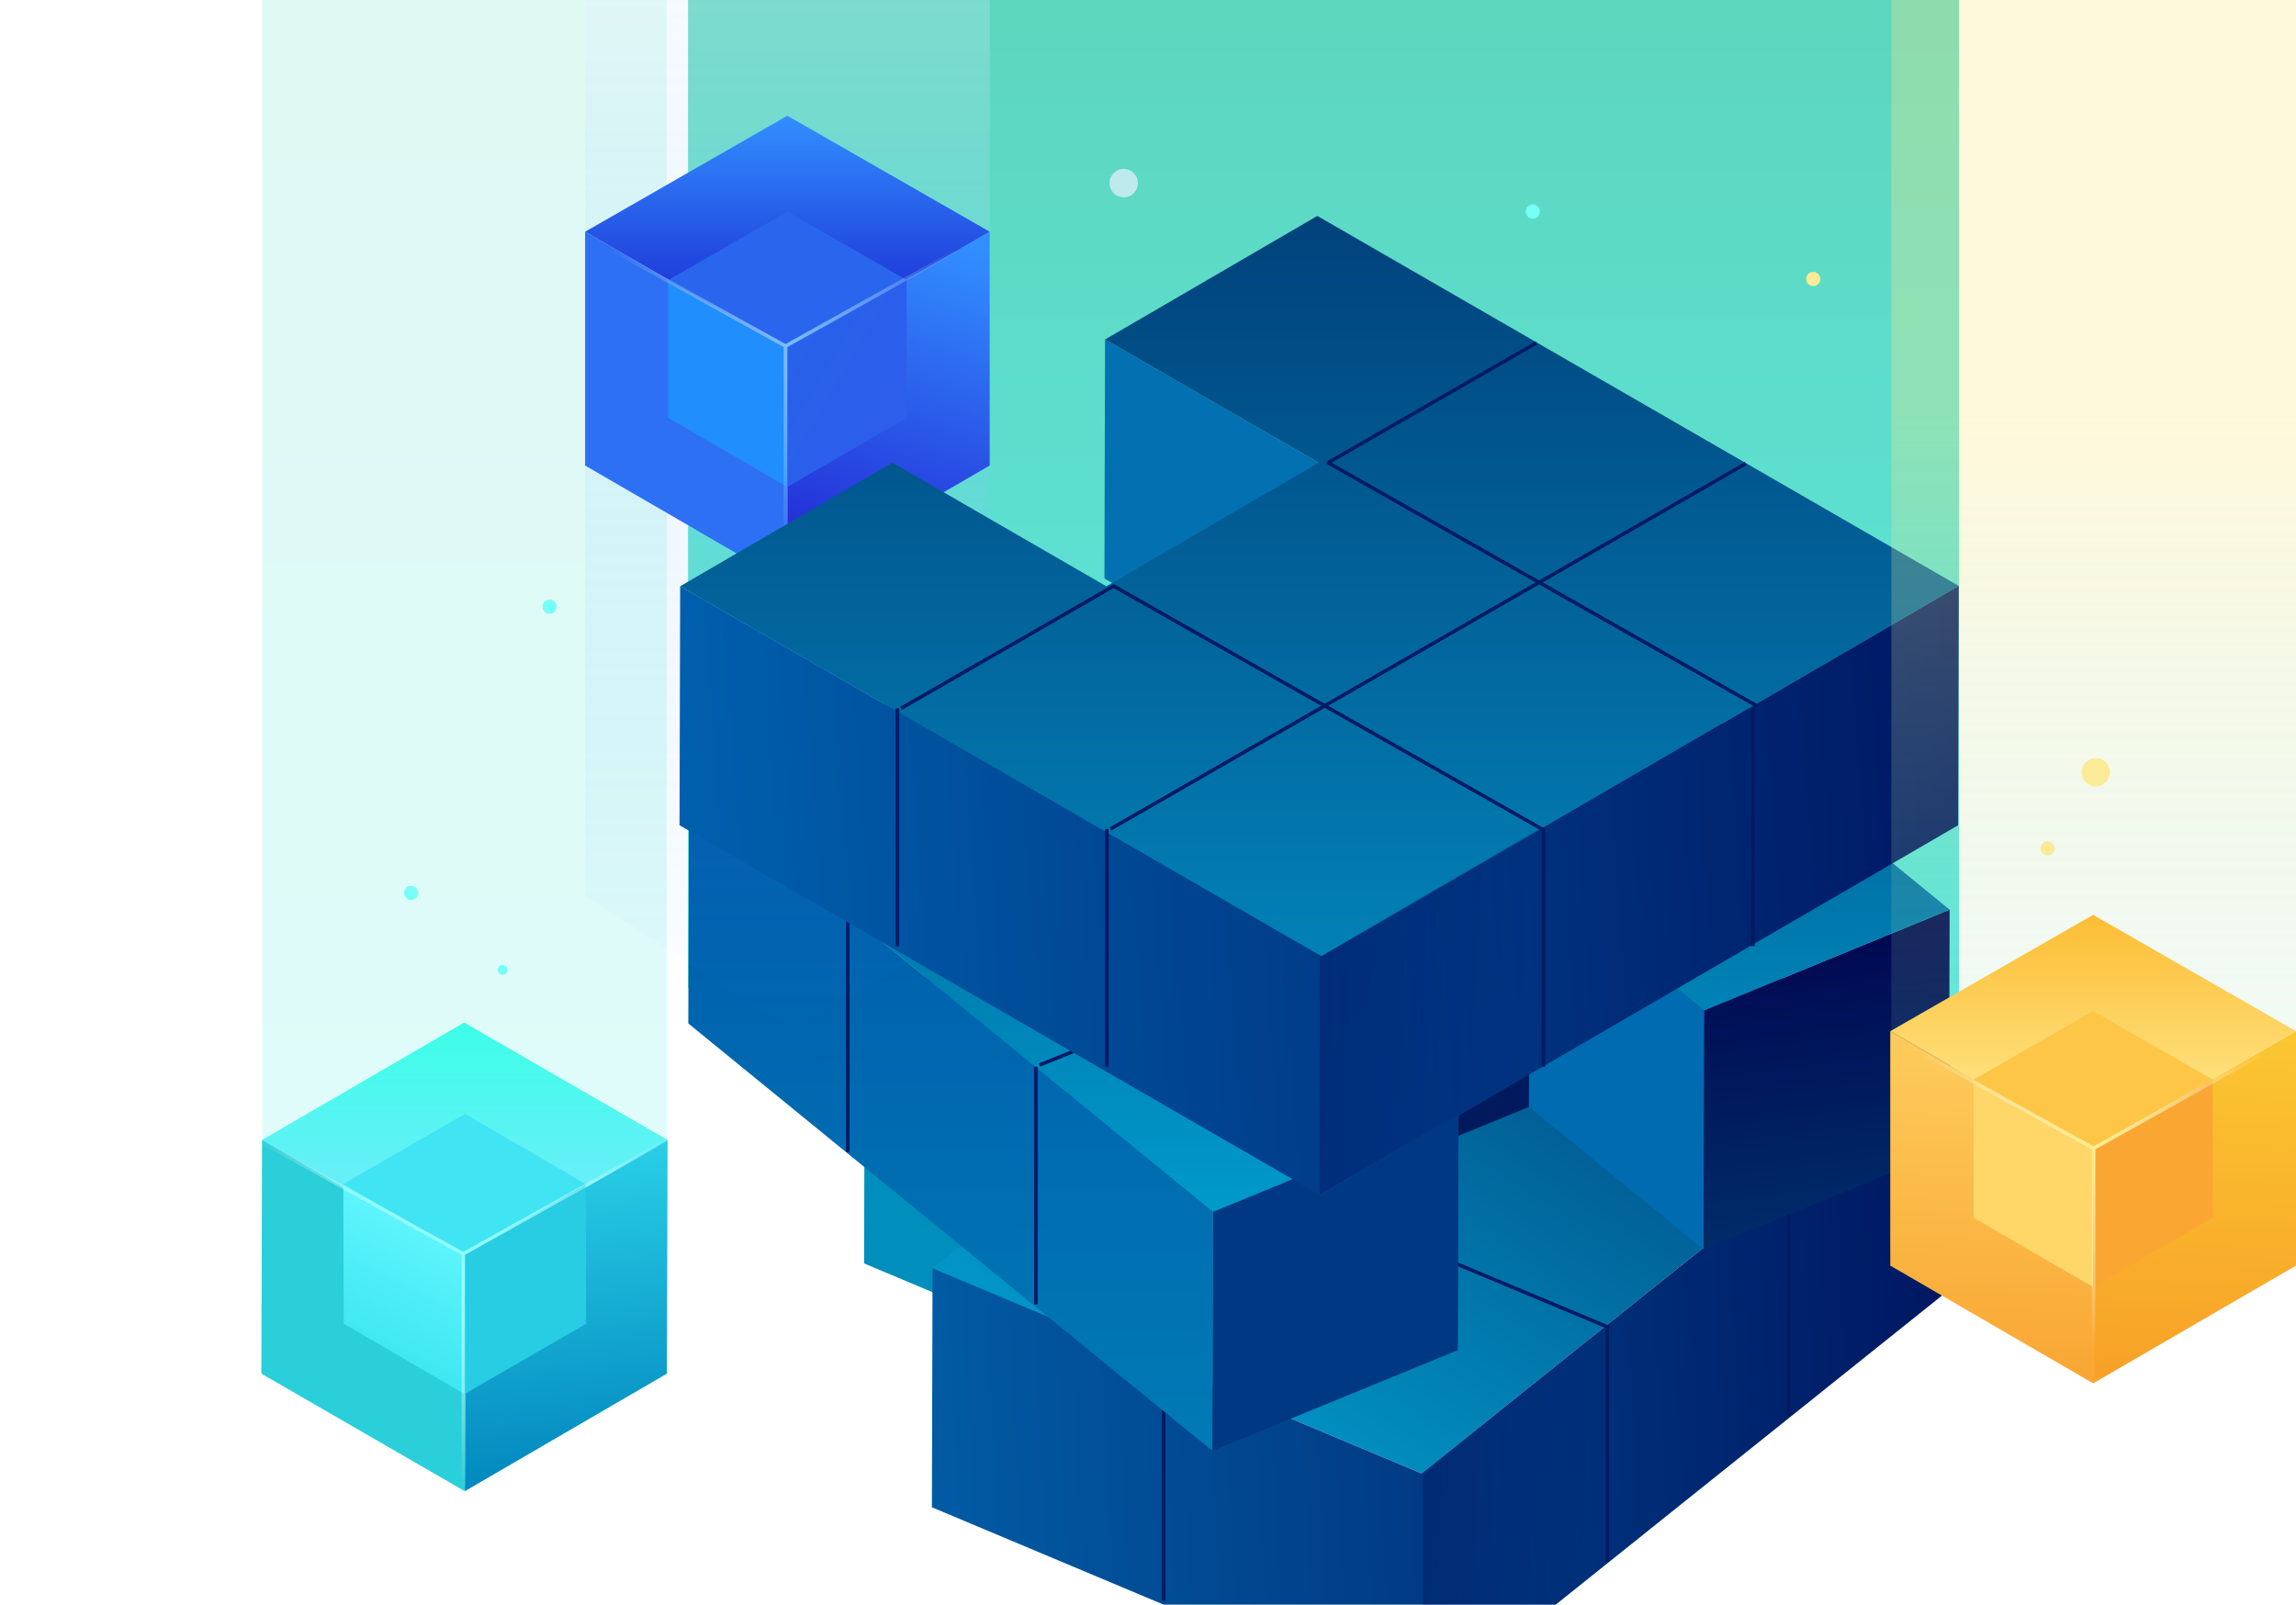 <svg width="412" height="288" viewBox="0 0 412 288" fill="none" xmlns="http://www.w3.org/2000/svg">
<g clip-path="url(#clip0_3768)">
<path d="M123.465 -42.191L351.53 -42.287V209.016L208.156 245.839L123.465 177.265V-42.191Z" fill="url(#paint0_linear_3768)"/>
<path d="M198.998 202.302L198.88 245.194L155.053 226.762L155.17 183.87L198.998 202.302Z" fill="#008FBC"/>
<path d="M350.025 188.434L255.055 264.445L167.341 227.64L198.998 202.303L155.17 183.87L218.483 133.196L350.025 188.434Z" fill="url(#paint1_linear_3768)"/>
<path fill-rule="evenodd" clip-rule="evenodd" d="M349.907 231.385L350.024 188.435L255.054 264.446L254.937 307.396L349.907 231.385ZM254.937 307.396L255.054 264.446L167.34 227.64L167.223 270.532L254.937 307.396Z" fill="url(#paint2_linear_3768)"/>
<path d="M255.314 307.395V264.72L287.799 238.287V280.962L255.314 307.395Z" fill="url(#paint3_linear_3768)"/>
<g filter="url(#filter0_d_3768)">
<path d="M199.9 201.663L287.48 238.287" stroke="#011A64" stroke-width="0.637"/>
</g>
<g filter="url(#filter1_d_3768)">
<path d="M208.18 244.338V287.332" stroke="#011A64" stroke-width="0.637"/>
</g>
<g filter="url(#filter2_d_3768)">
<path d="M287.797 238.605V280.325" stroke="#011A64" stroke-width="0.637"/>
</g>
<g filter="url(#filter3_d_3768)">
<path d="M320.283 211.217V254.21" stroke="#011A64" stroke-width="0.637"/>
</g>
<path opacity="0.2" d="M47.031 -49.082H119.643V246.566L83.337 267.585L47.031 246.566V-49.082Z" fill="url(#paint4_linear_3768)"/>
<circle cx="73.784" cy="160.26" r="1.274" fill="#76FFF6"/>
<circle cx="275.057" cy="37.967" r="1.274" fill="#76FFF6"/>
<circle cx="90.212" cy="174.069" r="0.881" fill="#76FFF6"/>
<path d="M274.48 155.78L274.363 198.672L230.301 216.753L230.418 173.861L274.48 155.78Z" fill="#011A5E"/>
<path d="M349.847 163.271L349.73 206.222L305.668 224.244L305.785 181.353L349.847 163.271Z" fill="url(#paint5_linear_3768)"/>
<path d="M305.786 181.351L305.669 224.243L274.363 198.672L274.48 155.78L305.786 181.351Z" fill="#006BB0"/>
<path d="M349.848 163.272L305.786 181.353L274.481 155.782L230.419 173.863L261.724 199.434L217.663 217.515L123.629 140.743L255.814 86.5L349.848 163.272Z" fill="url(#paint6_linear_3768)"/>
<path d="M261.726 199.433L261.609 242.324L217.547 260.405L217.664 217.514L261.726 199.433Z" fill="#013884"/>
<path d="M217.662 217.516L217.545 260.407L123.512 183.694L123.629 140.744L217.662 217.516Z" fill="url(#paint7_linear_3768)"/>
<g filter="url(#filter4_d_3768)">
<path d="M185.248 191.152L228.879 173.636" stroke="#011A64" stroke-width="0.637"/>
</g>
<g filter="url(#filter5_d_3768)">
<path d="M185.248 191.471V234.146" stroke="#011A64" stroke-width="0.637"/>
</g>
<g filter="url(#filter6_d_3768)">
<path d="M151.49 164.081V206.756" stroke="#011A64" stroke-width="0.637"/>
</g>
<path opacity="0.3" d="M104.994 -57.573H177.606V163.683L142.176 185.102L104.994 160.647V-57.573Z" fill="url(#paint8_linear_3768)"/>
<path d="M141.294 62.543L104.994 41.584L104.994 83.551L141.294 104.617V62.543Z" fill="#2E70F3"/>
<path d="M141.296 62.543L177.596 41.584L177.596 83.551L141.296 104.617V62.543Z" fill="url(#paint9_linear_3768)"/>
<path d="M177.591 41.586L141.295 62.544L105.002 41.591L141.287 20.77L177.591 41.586Z" fill="url(#paint10_linear_3768)"/>
<path d="M141.293 62.605L119.9 50.253L119.9 74.986L141.293 87.4V62.605Z" fill="#218EFE"/>
<path d="M141.295 62.605L162.687 50.253L162.688 74.986L141.295 87.4V62.605Z" fill="url(#paint11_linear_3768)"/>
<path d="M162.686 50.255L141.295 62.606L119.906 50.258L141.29 37.987L162.686 50.255Z" fill="#2966ED"/>
<path d="M171.553 45.023L140.957 62.113M140.957 62.113V97.67M140.957 62.113L110.086 45.023" stroke="url(#paint12_radial_3768)" stroke-width="0.637"/>
<circle cx="201.64" cy="32.872" r="2.548" fill="#BEEAED"/>
<circle cx="98.624" cy="108.893" r="1.274" fill="#76FFF6"/>
<path d="M236.624 83.049L236.507 125.999L198.18 103.822L198.297 60.931L236.624 83.049Z" fill="#0371B1"/>
<path d="M351.486 105.167L237.148 171.641L122.049 105.226L160.142 83.049L198.528 105.226L236.621 83.049L198.294 60.93L236.387 38.753L351.486 105.167Z" fill="url(#paint13_linear_3768)"/>
<path fill-rule="evenodd" clip-rule="evenodd" d="M351.37 148.117L351.487 105.167L237.15 171.639L122.051 105.225L121.934 148.116L237.032 214.589V214.59L351.37 148.117Z" fill="url(#paint14_linear_3768)"/>
<path d="M236.842 214.402V171.727L276.014 148.797V191.472L236.842 214.402Z" fill="url(#paint15_linear_3768)"/>
<g filter="url(#filter7_d_3768)">
<path d="M160.408 127.139V169.814" stroke="#011A64" stroke-width="0.637"/>
</g>
<g filter="url(#filter8_d_3768)">
<path d="M197.986 148.795V191.47" stroke="#011A64" stroke-width="0.637"/>
</g>
<g filter="url(#filter9_d_3768)">
<path d="M276.332 148.795V191.47" stroke="#011A64" stroke-width="0.637"/>
</g>
<g filter="url(#filter10_d_3768)">
<path d="M313.91 127.139V169.814" stroke="#011A64" stroke-width="0.637"/>
</g>
<g filter="url(#filter11_d_3768)">
<path d="M197.986 148.796L311.999 83.19" stroke="#011A64" stroke-width="0.637"/>
</g>
<g filter="url(#filter12_d_3768)">
<path d="M160.408 127.139L198.784 105.057M274.421 61.534L237.16 82.975" stroke="#011A64" stroke-width="0.637"/>
</g>
<g filter="url(#filter13_d_3768)">
<path d="M198.623 105.224L275.693 148.96" stroke="#011A64" stroke-width="0.637"/>
</g>
<g filter="url(#filter14_d_3768)">
<path d="M236.842 82.931L313.912 126.667" stroke="#011A64" stroke-width="0.637"/>
</g>
<path d="M119.793 204.603L83.513 225.677L47.027 204.603L83.281 183.53L119.793 204.603Z" fill="url(#paint16_linear_3768)"/>
<path d="M119.795 204.604L119.666 246.545L83.412 267.644L83.515 225.678L119.795 204.604Z" fill="url(#paint17_linear_3768)"/>
<path d="M83.513 225.678L83.41 267.644L46.898 246.545L47.027 204.604L83.513 225.678Z" fill="#2ACFD9"/>
<path d="M83.361 250.194L83.295 225.112L105.111 212.521L105.185 237.59L83.361 250.194Z" fill="#28CDE3"/>
<path d="M83.359 250.195L61.684 237.592L61.597 212.515L83.293 225.113L83.359 250.195Z" fill="url(#paint18_linear_3768)"/>
<path d="M83.292 225.112L61.596 212.515L83.433 199.919L105.108 212.522L83.292 225.112Z" fill="#40E4F3"/>
<path d="M119.699 204.612L83.134 225.036M83.134 225.036V267.53M83.134 225.036L46.24 204.612" stroke="url(#paint19_radial_3768)" stroke-width="0.612"/>
<path opacity="0.3" d="M339.389 -67.128L412.319 -67.128V196.332L377.067 217.745L339.389 193.296V-67.128Z" fill="url(#paint20_linear_3768)"/>
<path d="M375.598 206.09L339.195 185.072L339.195 227.158L375.598 248.284V206.09Z" fill="url(#paint21_linear_3768)"/>
<path d="M375.597 206.09L412 185.072L412 227.158L375.597 248.284V206.09Z" fill="url(#paint22_linear_3768)"/>
<path d="M411.996 185.074L375.597 206.091L339.201 185.079L375.589 164.199L411.996 185.074Z" fill="url(#paint23_linear_3768)"/>
<path d="M375.596 206.152L354.143 193.766L354.143 218.568L375.596 231.018V206.152Z" fill="#FED768"/>
<path d="M375.595 206.152L397.049 193.766L397.049 218.568L375.595 231.018V206.152Z" fill="#F9A732"/>
<path d="M397.047 193.767L375.596 206.154L354.146 193.77L375.591 181.465L397.047 193.767Z" fill="#FDC646"/>
<path d="M406.364 188.964L375.682 206.102M375.682 206.102V241.76M375.682 206.102L344.723 188.964" stroke="url(#paint24_radial_3768)" stroke-width="0.637"/>
<circle cx="367.415" cy="152.279" r="1.274" fill="#FBEA96"/>
<circle cx="325.375" cy="50.069" r="1.274" fill="#FBEA96"/>
<circle cx="376.077" cy="138.604" r="2.548" fill="#FBEA96"/>
</g>
<defs>
<filter id="filter0_d_3768" x="199.777" y="201.114" width="89.355" height="37.721" filterUnits="userSpaceOnUse" color-interpolation-filters="sRGB">
<feFlood flood-opacity="0" result="BackgroundImageFix"/>
<feColorMatrix in="SourceAlpha" type="matrix" values="0 0 0 0 0 0 0 0 0 0 0 0 0 0 0 0 0 0 127 0" result="hardAlpha"/>
<feOffset dx="1.274"/>
<feGaussianBlur stdDeviation="0.127"/>
<feColorMatrix type="matrix" values="0 0 0 0 1 0 0 0 0 1 0 0 0 0 1 0 0 0 0.15 0"/>
<feBlend mode="normal" in2="BackgroundImageFix" result="effect1_dropShadow_3768"/>
<feBlend mode="normal" in="SourceGraphic" in2="effect1_dropShadow_3768" result="shape"/>
</filter>
<filter id="filter1_d_3768" x="207.861" y="244.083" width="1.528" height="43.504" filterUnits="userSpaceOnUse" color-interpolation-filters="sRGB">
<feFlood flood-opacity="0" result="BackgroundImageFix"/>
<feColorMatrix in="SourceAlpha" type="matrix" values="0 0 0 0 0 0 0 0 0 0 0 0 0 0 0 0 0 0 127 0" result="hardAlpha"/>
<feOffset dx="0.637"/>
<feGaussianBlur stdDeviation="0.127"/>
<feColorMatrix type="matrix" values="0 0 0 0 1 0 0 0 0 1 0 0 0 0 1 0 0 0 0.09 0"/>
<feBlend mode="normal" in2="BackgroundImageFix" result="effect1_dropShadow_3768"/>
<feBlend mode="normal" in="SourceGraphic" in2="effect1_dropShadow_3768" result="shape"/>
</filter>
<filter id="filter2_d_3768" x="287.479" y="238.351" width="1.528" height="42.229" filterUnits="userSpaceOnUse" color-interpolation-filters="sRGB">
<feFlood flood-opacity="0" result="BackgroundImageFix"/>
<feColorMatrix in="SourceAlpha" type="matrix" values="0 0 0 0 0 0 0 0 0 0 0 0 0 0 0 0 0 0 127 0" result="hardAlpha"/>
<feOffset dx="0.637"/>
<feGaussianBlur stdDeviation="0.127"/>
<feColorMatrix type="matrix" values="0 0 0 0 1 0 0 0 0 1 0 0 0 0 1 0 0 0 0.09 0"/>
<feBlend mode="normal" in2="BackgroundImageFix" result="effect1_dropShadow_3768"/>
<feBlend mode="normal" in="SourceGraphic" in2="effect1_dropShadow_3768" result="shape"/>
</filter>
<filter id="filter3_d_3768" x="319.965" y="210.962" width="1.528" height="43.503" filterUnits="userSpaceOnUse" color-interpolation-filters="sRGB">
<feFlood flood-opacity="0" result="BackgroundImageFix"/>
<feColorMatrix in="SourceAlpha" type="matrix" values="0 0 0 0 0 0 0 0 0 0 0 0 0 0 0 0 0 0 127 0" result="hardAlpha"/>
<feOffset dx="0.637"/>
<feGaussianBlur stdDeviation="0.127"/>
<feColorMatrix type="matrix" values="0 0 0 0 1 0 0 0 0 1 0 0 0 0 1 0 0 0 0.09 0"/>
<feBlend mode="normal" in2="BackgroundImageFix" result="effect1_dropShadow_3768"/>
<feBlend mode="normal" in="SourceGraphic" in2="effect1_dropShadow_3768" result="shape"/>
</filter>
<filter id="filter4_d_3768" x="185.129" y="173.085" width="45.398" height="18.617" filterUnits="userSpaceOnUse" color-interpolation-filters="sRGB">
<feFlood flood-opacity="0" result="BackgroundImageFix"/>
<feColorMatrix in="SourceAlpha" type="matrix" values="0 0 0 0 0 0 0 0 0 0 0 0 0 0 0 0 0 0 127 0" result="hardAlpha"/>
<feOffset dx="1.274"/>
<feGaussianBlur stdDeviation="0.127"/>
<feColorMatrix type="matrix" values="0 0 0 0 1 0 0 0 0 1 0 0 0 0 1 0 0 0 0.15 0"/>
<feBlend mode="normal" in2="BackgroundImageFix" result="effect1_dropShadow_3768"/>
<feBlend mode="normal" in="SourceGraphic" in2="effect1_dropShadow_3768" result="shape"/>
</filter>
<filter id="filter5_d_3768" x="184.93" y="191.216" width="1.528" height="43.184" filterUnits="userSpaceOnUse" color-interpolation-filters="sRGB">
<feFlood flood-opacity="0" result="BackgroundImageFix"/>
<feColorMatrix in="SourceAlpha" type="matrix" values="0 0 0 0 0 0 0 0 0 0 0 0 0 0 0 0 0 0 127 0" result="hardAlpha"/>
<feOffset dx="0.637"/>
<feGaussianBlur stdDeviation="0.127"/>
<feColorMatrix type="matrix" values="0 0 0 0 1 0 0 0 0 1 0 0 0 0 1 0 0 0 0.09 0"/>
<feBlend mode="normal" in2="BackgroundImageFix" result="effect1_dropShadow_3768"/>
<feBlend mode="normal" in="SourceGraphic" in2="effect1_dropShadow_3768" result="shape"/>
</filter>
<filter id="filter6_d_3768" x="151.172" y="163.826" width="1.528" height="43.184" filterUnits="userSpaceOnUse" color-interpolation-filters="sRGB">
<feFlood flood-opacity="0" result="BackgroundImageFix"/>
<feColorMatrix in="SourceAlpha" type="matrix" values="0 0 0 0 0 0 0 0 0 0 0 0 0 0 0 0 0 0 127 0" result="hardAlpha"/>
<feOffset dx="0.637"/>
<feGaussianBlur stdDeviation="0.127"/>
<feColorMatrix type="matrix" values="0 0 0 0 1 0 0 0 0 1 0 0 0 0 1 0 0 0 0.09 0"/>
<feBlend mode="normal" in2="BackgroundImageFix" result="effect1_dropShadow_3768"/>
<feBlend mode="normal" in="SourceGraphic" in2="effect1_dropShadow_3768" result="shape"/>
</filter>
<filter id="filter7_d_3768" x="160.09" y="126.884" width="1.528" height="43.184" filterUnits="userSpaceOnUse" color-interpolation-filters="sRGB">
<feFlood flood-opacity="0" result="BackgroundImageFix"/>
<feColorMatrix in="SourceAlpha" type="matrix" values="0 0 0 0 0 0 0 0 0 0 0 0 0 0 0 0 0 0 127 0" result="hardAlpha"/>
<feOffset dx="0.637"/>
<feGaussianBlur stdDeviation="0.127"/>
<feColorMatrix type="matrix" values="0 0 0 0 1 0 0 0 0 1 0 0 0 0 1 0 0 0 0.09 0"/>
<feBlend mode="normal" in2="BackgroundImageFix" result="effect1_dropShadow_3768"/>
<feBlend mode="normal" in="SourceGraphic" in2="effect1_dropShadow_3768" result="shape"/>
</filter>
<filter id="filter8_d_3768" x="197.668" y="148.54" width="1.528" height="43.184" filterUnits="userSpaceOnUse" color-interpolation-filters="sRGB">
<feFlood flood-opacity="0" result="BackgroundImageFix"/>
<feColorMatrix in="SourceAlpha" type="matrix" values="0 0 0 0 0 0 0 0 0 0 0 0 0 0 0 0 0 0 127 0" result="hardAlpha"/>
<feOffset dx="0.637"/>
<feGaussianBlur stdDeviation="0.127"/>
<feColorMatrix type="matrix" values="0 0 0 0 1 0 0 0 0 1 0 0 0 0 1 0 0 0 0.09 0"/>
<feBlend mode="normal" in2="BackgroundImageFix" result="effect1_dropShadow_3768"/>
<feBlend mode="normal" in="SourceGraphic" in2="effect1_dropShadow_3768" result="shape"/>
</filter>
<filter id="filter9_d_3768" x="276.014" y="148.54" width="1.528" height="43.184" filterUnits="userSpaceOnUse" color-interpolation-filters="sRGB">
<feFlood flood-opacity="0" result="BackgroundImageFix"/>
<feColorMatrix in="SourceAlpha" type="matrix" values="0 0 0 0 0 0 0 0 0 0 0 0 0 0 0 0 0 0 127 0" result="hardAlpha"/>
<feOffset dx="0.637"/>
<feGaussianBlur stdDeviation="0.127"/>
<feColorMatrix type="matrix" values="0 0 0 0 1 0 0 0 0 1 0 0 0 0 1 0 0 0 0.09 0"/>
<feBlend mode="normal" in2="BackgroundImageFix" result="effect1_dropShadow_3768"/>
<feBlend mode="normal" in="SourceGraphic" in2="effect1_dropShadow_3768" result="shape"/>
</filter>
<filter id="filter10_d_3768" x="313.592" y="126.884" width="1.528" height="43.184" filterUnits="userSpaceOnUse" color-interpolation-filters="sRGB">
<feFlood flood-opacity="0" result="BackgroundImageFix"/>
<feColorMatrix in="SourceAlpha" type="matrix" values="0 0 0 0 0 0 0 0 0 0 0 0 0 0 0 0 0 0 127 0" result="hardAlpha"/>
<feOffset dx="0.637"/>
<feGaussianBlur stdDeviation="0.127"/>
<feColorMatrix type="matrix" values="0 0 0 0 1 0 0 0 0 1 0 0 0 0 1 0 0 0 0.09 0"/>
<feBlend mode="normal" in2="BackgroundImageFix" result="effect1_dropShadow_3768"/>
<feBlend mode="normal" in="SourceGraphic" in2="effect1_dropShadow_3768" result="shape"/>
</filter>
<filter id="filter11_d_3768" x="197.828" y="82.659" width="115.859" height="66.667" filterUnits="userSpaceOnUse" color-interpolation-filters="sRGB">
<feFlood flood-opacity="0" result="BackgroundImageFix"/>
<feColorMatrix in="SourceAlpha" type="matrix" values="0 0 0 0 0 0 0 0 0 0 0 0 0 0 0 0 0 0 127 0" result="hardAlpha"/>
<feOffset dx="1.274"/>
<feGaussianBlur stdDeviation="0.127"/>
<feColorMatrix type="matrix" values="0 0 0 0 1 0 0 0 0 1 0 0 0 0 1 0 0 0 0.15 0"/>
<feBlend mode="normal" in2="BackgroundImageFix" result="effect1_dropShadow_3768"/>
<feBlend mode="normal" in="SourceGraphic" in2="effect1_dropShadow_3768" result="shape"/>
</filter>
<filter id="filter12_d_3768" x="160.25" y="61.003" width="115.859" height="66.667" filterUnits="userSpaceOnUse" color-interpolation-filters="sRGB">
<feFlood flood-opacity="0" result="BackgroundImageFix"/>
<feColorMatrix in="SourceAlpha" type="matrix" values="0 0 0 0 0 0 0 0 0 0 0 0 0 0 0 0 0 0 127 0" result="hardAlpha"/>
<feOffset dx="1.274"/>
<feGaussianBlur stdDeviation="0.127"/>
<feColorMatrix type="matrix" values="0 0 0 0 1 0 0 0 0 1 0 0 0 0 1 0 0 0 0.15 0"/>
<feBlend mode="normal" in2="BackgroundImageFix" result="effect1_dropShadow_3768"/>
<feBlend mode="normal" in="SourceGraphic" in2="effect1_dropShadow_3768" result="shape"/>
</filter>
<filter id="filter13_d_3768" x="198.467" y="104.692" width="78.912" height="44.801" filterUnits="userSpaceOnUse" color-interpolation-filters="sRGB">
<feFlood flood-opacity="0" result="BackgroundImageFix"/>
<feColorMatrix in="SourceAlpha" type="matrix" values="0 0 0 0 0 0 0 0 0 0 0 0 0 0 0 0 0 0 127 0" result="hardAlpha"/>
<feOffset dx="1.274"/>
<feGaussianBlur stdDeviation="0.127"/>
<feColorMatrix type="matrix" values="0 0 0 0 1 0 0 0 0 1 0 0 0 0 1 0 0 0 0.15 0"/>
<feBlend mode="normal" in2="BackgroundImageFix" result="effect1_dropShadow_3768"/>
<feBlend mode="normal" in="SourceGraphic" in2="effect1_dropShadow_3768" result="shape"/>
</filter>
<filter id="filter14_d_3768" x="236.686" y="82.398" width="78.912" height="44.801" filterUnits="userSpaceOnUse" color-interpolation-filters="sRGB">
<feFlood flood-opacity="0" result="BackgroundImageFix"/>
<feColorMatrix in="SourceAlpha" type="matrix" values="0 0 0 0 0 0 0 0 0 0 0 0 0 0 0 0 0 0 127 0" result="hardAlpha"/>
<feOffset dx="1.274"/>
<feGaussianBlur stdDeviation="0.127"/>
<feColorMatrix type="matrix" values="0 0 0 0 1 0 0 0 0 1 0 0 0 0 1 0 0 0 0.15 0"/>
<feBlend mode="normal" in2="BackgroundImageFix" result="effect1_dropShadow_3768"/>
<feBlend mode="normal" in="SourceGraphic" in2="effect1_dropShadow_3768" result="shape"/>
</filter>
<linearGradient id="paint0_linear_3768" x1="206.512" y1="-42.287" x2="206.512" y2="277.458" gradientUnits="userSpaceOnUse">
<stop stop-color="#5DD1B5"/>
<stop offset="1" stop-color="#5CF3F4"/>
</linearGradient>
<linearGradient id="paint1_linear_3768" x1="248.307" y1="103.255" x2="167.734" y2="229.051" gradientUnits="userSpaceOnUse">
<stop stop-color="#01346F"/>
<stop offset="1" stop-color="#0197C8"/>
</linearGradient>
<linearGradient id="paint2_linear_3768" x1="393.931" y1="188.435" x2="129.167" y2="202.214" gradientUnits="userSpaceOnUse">
<stop stop-color="#000651"/>
<stop offset="1" stop-color="#0168B0"/>
</linearGradient>
<linearGradient id="paint3_linear_3768" x1="349.9" y1="224.274" x2="250.468" y2="219.247" gradientUnits="userSpaceOnUse">
<stop stop-color="#006EBC" stop-opacity="0"/>
<stop offset="1" stop-color="#000651" stop-opacity="0.38"/>
</linearGradient>
<linearGradient id="paint4_linear_3768" x1="88.056" y1="27.351" x2="88.056" y2="274.041" gradientUnits="userSpaceOnUse">
<stop stop-color="#5EE4C5"/>
<stop offset="1" stop-color="#5CF3F4"/>
</linearGradient>
<linearGradient id="paint5_linear_3768" x1="338.541" y1="163.271" x2="363.348" y2="352.607" gradientUnits="userSpaceOnUse">
<stop stop-color="#000651"/>
<stop offset="1" stop-color="#0087A4"/>
</linearGradient>
<linearGradient id="paint6_linear_3768" x1="191.15" y1="58.103" x2="191.15" y2="217.515" gradientUnits="userSpaceOnUse">
<stop stop-color="#01346F"/>
<stop offset="1" stop-color="#009ACB"/>
</linearGradient>
<linearGradient id="paint7_linear_3768" x1="170.842" y1="141.164" x2="170.842" y2="493.368" gradientUnits="userSpaceOnUse">
<stop stop-color="#005AAC"/>
<stop offset="1" stop-color="#00B9C5"/>
</linearGradient>
<linearGradient id="paint8_linear_3768" x1="146.305" y1="-38.465" x2="146.305" y2="190.675" gradientUnits="userSpaceOnUse">
<stop stop-color="white"/>
<stop offset="1" stop-color="#3096FF" stop-opacity="0"/>
</linearGradient>
<linearGradient id="paint9_linear_3768" x1="156.269" y1="98.159" x2="174.104" y2="44.019" gradientUnits="userSpaceOnUse">
<stop stop-color="#2531D8"/>
<stop offset="1" stop-color="#328FFF"/>
</linearGradient>
<linearGradient id="paint10_linear_3768" x1="141.223" y1="60.318" x2="141.223" y2="20.77" gradientUnits="userSpaceOnUse">
<stop stop-color="#1A23CE"/>
<stop offset="1" stop-color="#328FFF"/>
</linearGradient>
<linearGradient id="paint11_linear_3768" x1="141.3" y1="61.535" x2="160.727" y2="73" gradientUnits="userSpaceOnUse">
<stop stop-color="#2861EA"/>
<stop offset="1" stop-color="#2C5EEB"/>
</linearGradient>
<radialGradient id="paint12_radial_3768" cx="0" cy="0" r="1" gradientUnits="userSpaceOnUse" gradientTransform="translate(140.82 61.837) rotate(90) scale(35.833)">
<stop stop-color="#7BBCFF"/>
<stop offset="1" stop-color="#B5CEFF" stop-opacity="0"/>
</radialGradient>
<linearGradient id="paint13_linear_3768" x1="190.53" y1="9.95" x2="190.53" y2="171.641" gradientUnits="userSpaceOnUse">
<stop stop-color="#01346F"/>
<stop offset="1" stop-color="#0281B6"/>
</linearGradient>
<linearGradient id="paint14_linear_3768" x1="406.624" y1="105.167" x2="74.919" y2="128.736" gradientUnits="userSpaceOnUse">
<stop stop-color="#000651"/>
<stop offset="1" stop-color="#006EBC"/>
</linearGradient>
<linearGradient id="paint15_linear_3768" x1="331.428" y1="131.281" x2="231.995" y2="126.254" gradientUnits="userSpaceOnUse">
<stop stop-color="#006EBC" stop-opacity="0"/>
<stop offset="1" stop-color="#000651" stop-opacity="0.38"/>
</linearGradient>
<linearGradient id="paint16_linear_3768" x1="83.41" y1="183.53" x2="83.41" y2="225.677" gradientUnits="userSpaceOnUse">
<stop stop-color="#3CFEE8"/>
<stop offset="1" stop-color="#7CE7FF"/>
</linearGradient>
<linearGradient id="paint17_linear_3768" x1="101.571" y1="204.453" x2="109.385" y2="267.552" gradientUnits="userSpaceOnUse">
<stop stop-color="#2BD2E8"/>
<stop offset="1" stop-color="#0084BC"/>
</linearGradient>
<linearGradient id="paint18_linear_3768" x1="83.031" y1="218.14" x2="61.29" y2="261.622" gradientUnits="userSpaceOnUse">
<stop stop-color="#65F7FF"/>
<stop offset="1" stop-color="#24DCE8"/>
</linearGradient>
<radialGradient id="paint19_radial_3768" cx="0" cy="0" r="1" gradientUnits="userSpaceOnUse" gradientTransform="translate(82.969 224.706) rotate(90) scale(42.823)">
<stop stop-color="#8CFFF9"/>
<stop offset="1" stop-color="white" stop-opacity="0"/>
</radialGradient>
<linearGradient id="paint20_linear_3768" x1="381.835" y1="74.937" x2="381.835" y2="259.728" gradientUnits="userSpaceOnUse">
<stop stop-color="#FFEC87"/>
<stop offset="1" stop-color="#49C8BA" stop-opacity="0"/>
</linearGradient>
<linearGradient id="paint21_linear_3768" x1="345.661" y1="248.231" x2="347.872" y2="168.899" gradientUnits="userSpaceOnUse">
<stop stop-color="#F9A532"/>
<stop offset="1" stop-color="#FED768"/>
</linearGradient>
<linearGradient id="paint22_linear_3768" x1="399.73" y1="248.231" x2="403.323" y2="168.899" gradientUnits="userSpaceOnUse">
<stop stop-color="#F7A127"/>
<stop offset="1" stop-color="#FCD034"/>
</linearGradient>
<linearGradient id="paint23_linear_3768" x1="375.599" y1="164.199" x2="375.599" y2="206.091" gradientUnits="userSpaceOnUse">
<stop stop-color="#FCBD34"/>
<stop offset="1" stop-color="#FFEE98"/>
</linearGradient>
<radialGradient id="paint24_radial_3768" cx="0" cy="0" r="1" gradientUnits="userSpaceOnUse" gradientTransform="translate(375.543 205.825) rotate(90) scale(35.934)">
<stop stop-color="#FFEC8F"/>
<stop offset="1" stop-color="white" stop-opacity="0"/>
</radialGradient>
<clipPath id="clip0_3768">
<rect width="412" height="288" fill="white"/>
</clipPath>
</defs>
</svg>
